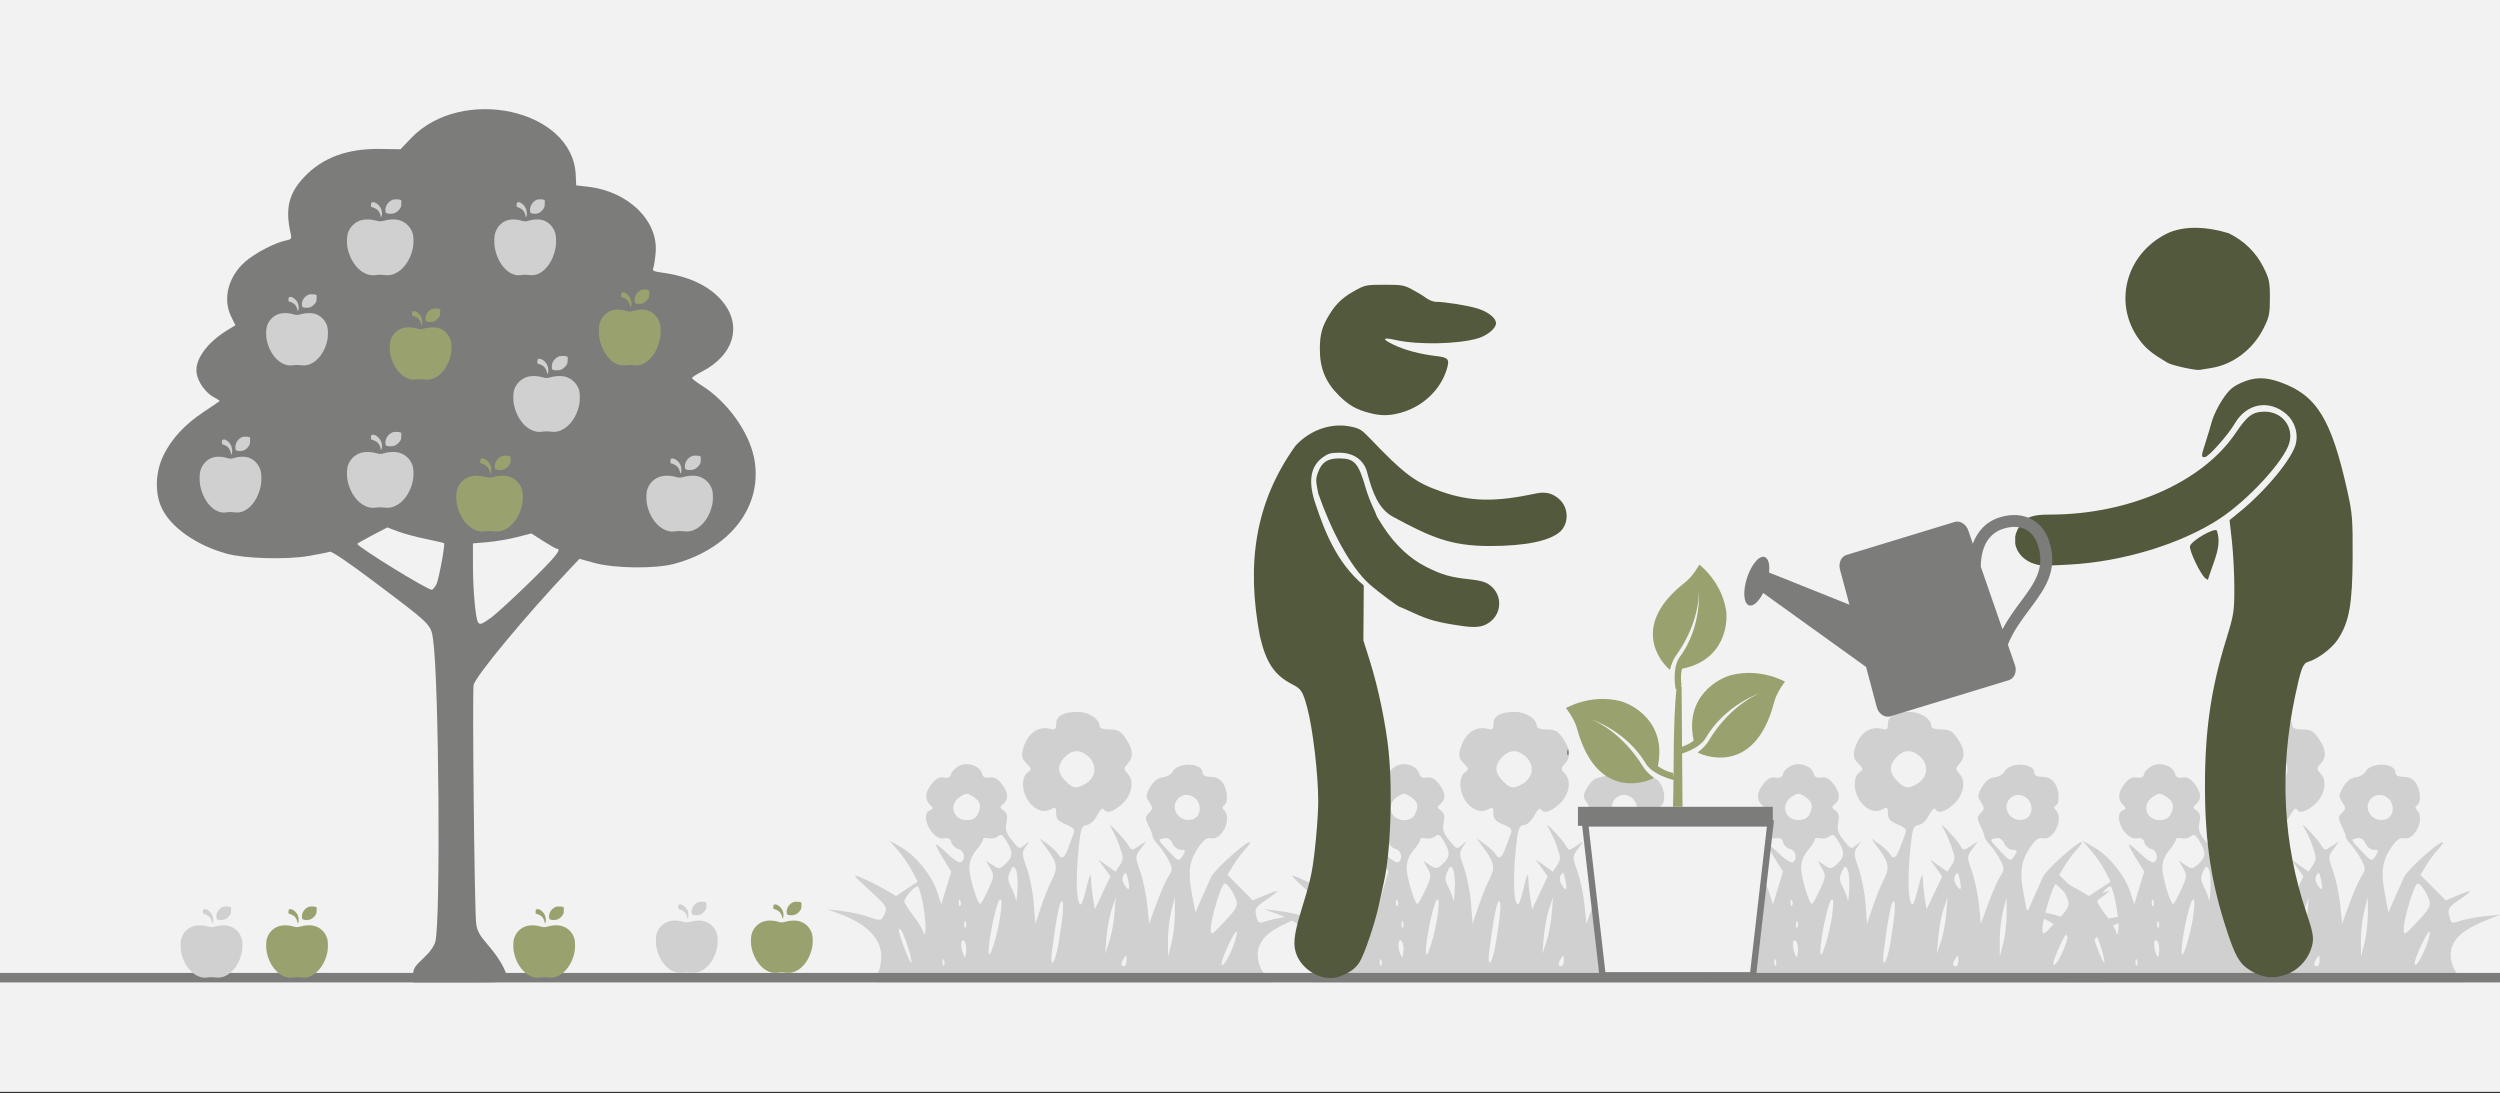<svg width="526" height="230" xmlns="http://www.w3.org/2000/svg" xmlns:xlink="http://www.w3.org/1999/xlink" overflow="hidden"><rect width="100%" height="100%" fill="#333333" stroke="none"/><defs><clipPath id="clip0"><rect x="0" y="0" width="526" height="230"/></clipPath><clipPath id="clip1"><path d="M377.263 161.411 374.991 137.443 350.989 139.712 353.261 163.679Z" fill-rule="evenodd" clip-rule="evenodd"/></clipPath><clipPath id="clip2"><path d="M377.263 161.411 374.991 137.443 350.989 139.712 353.261 163.679Z" fill-rule="evenodd" clip-rule="evenodd"/></clipPath><clipPath id="clip3"><path d="M377.263 161.411 374.991 137.443 350.989 139.712 353.261 163.679Z" fill-rule="evenodd" clip-rule="evenodd"/></clipPath><clipPath id="clip4"><path d="M327.972 166.989 329.98 142.998 354.005 145.003 351.998 168.993Z" fill-rule="evenodd" clip-rule="evenodd"/></clipPath><clipPath id="clip5"><path d="M327.972 166.989 329.98 142.998 354.005 145.003 351.998 168.993Z" fill-rule="evenodd" clip-rule="evenodd"/></clipPath><clipPath id="clip6"><path d="M327.972 166.989 329.98 142.998 354.005 145.003 351.998 168.993Z" fill-rule="evenodd" clip-rule="evenodd"/></clipPath><clipPath id="clip7"><path d="M340.808 124.248 363.102 116.976 370.384 139.238 348.09 146.51Z" fill-rule="evenodd" clip-rule="evenodd"/></clipPath><clipPath id="clip8"><path d="M340.808 124.248 363.102 116.976 370.384 139.238 348.09 146.51Z" fill-rule="evenodd" clip-rule="evenodd"/></clipPath><clipPath id="clip9"><path d="M340.808 124.248 363.102 116.976 370.384 139.238 348.09 146.51Z" fill-rule="evenodd" clip-rule="evenodd"/></clipPath><clipPath id="clip10"><rect x="424" y="47" width="71" height="159"/></clipPath><clipPath id="clip11"><rect x="424" y="47" width="71" height="159"/></clipPath><clipPath id="clip12"><rect x="424" y="47" width="71" height="159"/></clipPath><clipPath id="clip13"><path d="M361.286 107.103 423.264 88.185 442.209 150.073 380.231 168.991Z" fill-rule="evenodd" clip-rule="evenodd"/></clipPath><clipPath id="clip14"><path d="M361.286 107.103 423.264 88.185 442.209 150.073 380.231 168.991Z" fill-rule="evenodd" clip-rule="evenodd"/></clipPath><clipPath id="clip15"><path d="M361.286 107.103 423.264 88.185 442.209 150.073 380.231 168.991Z" fill-rule="evenodd" clip-rule="evenodd"/></clipPath></defs><g clip-path="url(#clip0)"><rect x="0" y="0" width="526" height="229.667" fill="#FFFFFF"/><rect x="0" y="0" width="526" height="229.667" fill="#F2F2F2"/><path d="M184.885 204.301C186.742 199.051 183.871 194.906 176.523 192.23L174 191.311 177.127 191.678C178.847 191.88 181.254 192.397 182.477 192.827 185.379 193.848 185.408 193.844 186.152 192.214 186.743 190.92 186.511 190.564 182.962 187.314 179.223 183.888 179.187 183.83 181.418 184.755 182.673 185.275 184.786 186.335 186.113 187.11L188.525 188.52 190.8 187.018 193.075 185.516 191.951 183.318C191.332 182.109 189.993 180.16 188.975 178.987L187.124 176.854 189.692 178.33C192.779 180.105 196.12 184.281 197.231 187.753L198.042 190.288 199.091 186.832 200.141 183.375 198.364 180.524C197.386 178.956 196.758 177.673 196.967 177.673 197.176 177.673 198.298 178.598 199.46 179.73 200.622 180.862 201.852 181.615 202.194 181.404 203.247 180.755 202.884 178.961 201.633 178.635 200.982 178.465 200.32 177.834 200.163 177.233 199.958 176.451 199.505 176.21 198.575 176.388 196.099 176.86 193.391 171.357 195.669 170.485 196.41 170.201 196.41 170.063 195.669 169.324 194.495 168.153 194.62 166.707 196.051 164.892 196.915 163.795 197.654 163.414 198.575 163.59 199.486 163.763 199.957 163.527 200.148 162.8 200.298 162.23 201.087 161.46 201.903 161.089 203.701 160.272 206.201 161.178 206.626 162.8 206.817 163.527 207.288 163.763 208.199 163.59 209.12 163.414 209.859 163.795 210.724 164.892 212.161 166.714 212.282 168.148 211.084 169.14 210.319 169.774 210.329 169.932 211.173 170.547 211.877 171.061 212.028 171.715 211.756 173.072 211.461 174.542 211.694 175.285 212.933 176.834 214.412 178.683 214.524 178.723 215.597 177.791 216.691 176.842 216.696 176.85 215.817 178.143 214.988 179.362 215.007 179.723 216.054 182.695 216.68 184.47 217.335 187.82 217.511 190.139L217.831 194.355 219.07 190.709C219.752 188.704 220.739 186.244 221.264 185.242 222.606 182.68 222.468 181.603 220.44 178.811L218.663 176.364 220.429 177.618C221.401 178.308 222.441 179.307 222.742 179.838 223.396 180.995 224.09 180.4 224.934 177.957 225.259 177.018 225.702 175.814 225.918 175.282 226.219 174.543 225.828 174.113 224.265 173.461 222.664 172.794 222.218 172.287 222.218 171.136 222.218 169.811 222.096 169.729 221.004 170.312 218.562 171.616 215.347 168.712 215.244 165.109 215.212 163.976 215.571 162.997 216.183 162.55 217.114 161.871 217.102 161.755 215.978 160.635 215.081 159.74 214.878 159.052 215.166 157.885 216.028 154.396 218.321 152.644 221.085 153.365 221.979 153.598 222.218 153.377 222.218 152.311 222.218 150.628 223.73 149.783 226.745 149.783 229.09 149.783 231.348 151.249 231.347 152.771 231.347 153.212 232.149 153.483 233.457 153.483 235.218 153.483 235.784 153.802 236.881 155.417 238.435 157.704 238.545 159.269 237.251 160.695 236.371 161.665 236.375 161.812 237.318 162.851 238.765 164.445 238.074 167.518 235.849 169.385 233.999 170.938 232.79 171.22 232.182 170.239 231.973 169.901 231.392 170.466 230.865 171.519 230.308 172.631 229.413 173.476 228.683 173.58 227.583 173.736 227.393 174.245 226.984 178.133 226.391 183.767 226.411 188.469 227.033 189.91 227.427 190.821 227.723 190.253 228.516 187.064 229.328 183.803 229.521 183.441 229.578 185.072 229.617 186.168 229.807 188.02 230 189.189L230.352 191.313 231.992 187.855 233.632 184.396 232.355 182.607 231.078 180.818 232.898 182.111 234.719 183.404 235.607 182.051C236.411 180.828 236.411 180.458 235.612 178.199 235.126 176.824 234.334 175.055 233.853 174.267 233.234 173.255 233.551 173.431 234.931 174.868 236.005 175.987 237.152 177.379 237.479 177.962 238.05 178.98 238.133 178.982 239.613 178.015L241.152 177.009 239.981 178.621C238.816 180.226 238.815 180.25 239.899 183.364 240.499 185.086 241.167 188.26 241.386 190.417L241.782 194.34 243.338 190.084C244.193 187.743 245.329 185.165 245.861 184.355 246.768 182.973 246.769 182.764 245.869 180.989 245.341 179.947 244.361 178.499 243.692 177.769 243.022 177.039 242.504 176.271 242.54 176.062 242.576 175.852 242.205 174.843 241.716 173.819 240.904 172.123 240.908 171.877 241.752 171.034 242.589 170.199 242.594 169.981 241.805 168.779 241.008 167.566 241.026 167.285 242.016 165.588 242.743 164.342 243.61 163.668 244.643 163.548 245.49 163.449 246.434 162.902 246.739 162.332 247.843 160.276 253.031 160.476 253.031 162.575 253.031 163.156 253.586 163.443 254.711 163.443 255.799 163.443 256.703 163.888 257.278 164.708 258.302 166.166 258.456 168.889 257.546 169.45 257.1 169.726 257.1 170.006 257.546 170.451 259.32 172.22 257.052 176.972 254.725 176.364 253.984 176.171 253.239 176.71 252.221 178.176 250.229 181.043 249.886 183.359 250.766 188.009L251.517 191.981 252.844 188.953C253.573 187.288 254.465 185.285 254.825 184.503 255.475 183.09 261.52 177.587 262.878 177.171 263.268 177.051 262.908 177.692 262.077 178.594 261.246 179.496 260.047 181.099 259.414 182.156L258.262 184.078 260.925 186.76 263.588 189.442 266.094 188.381C267.472 187.797 268.669 187.39 268.755 187.477 268.84 187.563 267.787 188.396 266.413 189.329 264.289 190.773 263.968 191.239 264.261 192.46 264.724 194.394 264.682 194.374 266.831 193.688 267.871 193.355 270.135 192.936 271.862 192.755L275 192.427 272.398 193.491C268.34 195.151 266.394 196.468 265.321 198.28 264.134 200.285 264.486 203.032 266.212 205.22L267.38 206.701 225.708 206.701 184.037 206.701ZM198.641 202.04C198.459 201.586 198.324 201.721 198.297 202.384 198.272 202.984 198.407 203.32 198.596 203.131 198.786 202.942 198.806 202.451 198.641 202.04ZM237.045 202.005C237.038 200.969 236.93 200.888 236.483 201.578 235.768 202.681 235.768 203.285 236.483 203.285 236.797 203.285 237.05 202.709 237.045 202.005ZM259.617 198.663C260.082 197.351 260.336 196.152 260.182 195.999 259.828 195.646 257.039 201.578 257.031 202.701 257.023 203.97 258.626 201.467 259.617 198.663ZM191.119 199.54C190.219 196.583 189.145 194.521 189.13 195.723 189.118 196.692 191.466 202.844 191.743 202.568 191.868 202.443 191.587 201.081 191.119 199.54ZM222.692 198.597C223.694 192.708 223.937 189.625 223.399 189.625 222.932 189.625 222.258 193.056 221.347 200.073 220.819 204.141 221.962 202.885 222.692 198.597ZM202.861 197.98C202.127 197.247 202 199.178 202.674 200.82 203.025 201.676 203.135 201.57 203.289 200.228 203.392 199.329 203.199 198.317 202.861 197.98ZM210.531 192.144C210.83 189.653 210.767 188.929 210.293 189.376 209.574 190.052 207.921 197.997 208.009 200.347 208.094 202.611 210.033 196.305 210.531 192.144ZM247.202 192.186 247.189 188.771 246.456 191.617C246.053 193.183 245.728 196 245.736 197.878L245.749 201.293 246.482 198.448C246.885 196.882 247.21 194.065 247.202 192.186ZM234.494 192.186 234.757 188.771 233.932 191.235C233.477 192.59 232.972 195.279 232.808 197.211L232.509 200.724 233.37 198.163C233.843 196.754 234.349 194.065 234.494 192.186ZM194.268 190.623C193.891 188.511 193.37 186.652 193.11 186.491 192.618 186.188 190.263 188.84 190.263 189.697 190.263 189.965 191.161 191.359 192.26 192.794 193.358 194.23 194.292 195.833 194.335 196.357 194.377 196.88 194.534 196.669 194.682 195.886 194.831 195.104 194.644 192.735 194.268 190.623ZM260.131 189.518C259.504 187.54 258.106 185.611 257.549 185.955 256.846 186.388 254.743 193.423 254.743 195.343 254.743 196.925 254.799 196.897 257.646 193.895 260.03 191.38 260.474 190.599 260.131 189.518ZM203.206 194.072C203.024 193.618 202.889 193.753 202.861 194.416 202.837 195.016 202.972 195.352 203.161 195.163 203.351 194.974 203.371 194.483 203.206 194.072ZM202.065 189.519C201.883 189.064 201.748 189.199 201.72 189.862 201.695 190.462 201.83 190.799 202.02 190.609 202.21 190.42 202.23 189.929 202.065 189.519ZM207.896 187.228C209.181 184.436 209.207 184.169 208.351 182.681L207.442 181.101 208.86 182.027C210.204 182.906 210.349 182.886 211.688 181.632 213.182 180.232 213.155 179.153 211.564 176.638 210.895 175.582 210.567 175.454 209.914 175.994 209.466 176.365 208.584 176.534 207.955 176.37 207.326 176.206 206.811 176.331 206.811 176.648 206.811 176.964 206.169 177.985 205.384 178.915 204.451 180.021 203.958 181.302 203.958 182.62 203.958 184.587 205.644 190.194 206.235 190.194 206.398 190.194 207.146 188.86 207.896 187.228ZM213.734 182.95C213.241 182.072 213.109 182.125 212.509 183.44 211.962 184.636 212.008 185.246 212.747 186.672 213.248 187.639 213.707 188.891 213.766 189.455 213.825 190.018 213.967 189.006 214.08 187.206 214.193 185.407 214.037 183.491 213.734 182.95ZM237.327 185.017C236.998 183.522 236.822 183.349 236.399 184.103 236.061 184.706 236.127 185.43 236.587 186.165 237.54 187.687 237.819 187.253 237.327 185.017ZM248.904 179.949C249.529 178.951 249.474 178.811 248.459 178.811 247.798 178.811 247.039 178.238 246.691 177.477 246.252 176.515 245.727 176.21 244.812 176.384 243.591 176.617 243.621 176.71 245.576 178.781 248.029 181.38 248.012 181.374 248.904 179.949ZM205.649 171.449C206.582 169.711 206.351 168.664 204.814 167.66 203.492 166.796 203.282 166.796 201.96 167.66 199.534 169.246 200.498 172.55 203.387 172.55 204.456 172.55 205.272 172.153 205.649 171.449ZM251.776 171.867C252.847 170.798 252.581 168.714 251.253 167.787 248.786 166.063 245.958 168.885 247.685 171.346 248.615 172.67 250.704 172.936 251.776 171.867ZM228.104 165.065C230.737 163.683 231.017 160.747 228.69 158.921 226.968 157.57 225.334 157.786 223.787 159.571 222.409 161.161 222.537 162.675 224.189 164.323 225.765 165.895 226.323 166.001 228.104 165.065Z" fill="#D0D0D0" fill-rule="evenodd"/><path d="M276.885 204.301C278.742 199.051 275.871 194.906 268.523 192.23L266 191.311 269.127 191.678C270.847 191.88 273.254 192.397 274.477 192.827 277.379 193.848 277.408 193.844 278.152 192.214 278.743 190.92 278.511 190.564 274.962 187.314 271.223 183.888 271.187 183.83 273.418 184.755 274.673 185.275 276.786 186.335 278.113 187.11L280.525 188.52 282.8 187.018 285.075 185.516 283.951 183.318C283.332 182.109 281.993 180.16 280.975 178.987L279.124 176.854 281.692 178.33C284.779 180.105 288.12 184.281 289.231 187.753L290.042 190.288 291.091 186.832 292.141 183.375 290.364 180.524C289.386 178.956 288.758 177.673 288.967 177.673 289.176 177.673 290.298 178.598 291.46 179.73 292.622 180.862 293.852 181.615 294.194 181.404 295.247 180.755 294.884 178.961 293.633 178.635 292.982 178.465 292.32 177.834 292.163 177.233 291.958 176.451 291.505 176.21 290.575 176.388 288.099 176.86 285.391 171.357 287.669 170.485 288.41 170.201 288.41 170.063 287.669 169.324 286.495 168.153 286.62 166.707 288.051 164.892 288.915 163.795 289.654 163.414 290.575 163.59 291.486 163.763 291.957 163.527 292.148 162.8 292.298 162.23 293.087 161.46 293.903 161.089 295.701 160.272 298.201 161.178 298.626 162.8 298.817 163.527 299.288 163.763 300.199 163.59 301.12 163.414 301.859 163.795 302.724 164.892 304.161 166.714 304.282 168.148 303.084 169.14 302.319 169.774 302.329 169.932 303.173 170.547 303.877 171.061 304.028 171.715 303.756 173.072 303.461 174.542 303.694 175.285 304.933 176.834 306.412 178.683 306.524 178.723 307.597 177.791 308.691 176.842 308.696 176.85 307.817 178.143 306.988 179.362 307.007 179.723 308.054 182.695 308.68 184.47 309.335 187.82 309.511 190.139L309.831 194.355 311.07 190.709C311.752 188.704 312.739 186.244 313.264 185.242 314.606 182.68 314.468 181.603 312.44 178.811L310.663 176.364 312.429 177.618C313.401 178.308 314.441 179.307 314.742 179.838 315.396 180.995 316.09 180.4 316.934 177.957 317.259 177.018 317.702 175.814 317.918 175.282 318.219 174.543 317.828 174.113 316.265 173.461 314.664 172.794 314.218 172.287 314.218 171.136 314.218 169.811 314.096 169.729 313.004 170.312 310.562 171.616 307.347 168.712 307.244 165.109 307.212 163.976 307.571 162.997 308.183 162.55 309.114 161.871 309.102 161.755 307.978 160.635 307.081 159.74 306.878 159.052 307.166 157.885 308.028 154.396 310.321 152.644 313.085 153.365 313.979 153.598 314.218 153.377 314.218 152.311 314.218 150.628 315.73 149.783 318.745 149.783 321.09 149.783 323.348 151.249 323.347 152.771 323.347 153.212 324.149 153.483 325.457 153.483 327.218 153.483 327.784 153.802 328.881 155.417 330.435 157.704 330.545 159.269 329.251 160.695 328.371 161.665 328.375 161.812 329.318 162.851 330.765 164.445 330.074 167.518 327.849 169.385 325.999 170.938 324.79 171.22 324.182 170.239 323.973 169.901 323.392 170.466 322.865 171.519 322.308 172.631 321.413 173.476 320.683 173.58 319.583 173.736 319.393 174.245 318.984 178.133 318.391 183.767 318.41 188.469 319.033 189.91 319.427 190.821 319.723 190.253 320.516 187.064 321.328 183.803 321.521 183.441 321.578 185.072 321.617 186.168 321.807 188.02 322 189.189L322.352 191.313 323.992 187.855 325.632 184.396 324.355 182.607 323.078 180.818 324.898 182.111 326.719 183.404 327.607 182.051C328.411 180.828 328.411 180.458 327.612 178.199 327.126 176.824 326.334 175.055 325.853 174.267 325.234 173.255 325.551 173.431 326.931 174.868 328.005 175.987 329.152 177.379 329.479 177.962 330.05 178.98 330.133 178.982 331.613 178.015L333.152 177.009 331.981 178.621C330.816 180.226 330.815 180.25 331.899 183.364 332.499 185.086 333.167 188.26 333.386 190.417L333.782 194.34 335.338 190.084C336.193 187.743 337.329 185.165 337.861 184.355 338.768 182.973 338.769 182.764 337.869 180.989 337.341 179.947 336.361 178.499 335.692 177.769 335.022 177.039 334.504 176.271 334.54 176.062 334.576 175.852 334.205 174.843 333.716 173.819 332.904 172.123 332.908 171.877 333.752 171.034 334.589 170.199 334.594 169.981 333.805 168.779 333.008 167.566 333.026 167.285 334.016 165.588 334.743 164.342 335.61 163.668 336.643 163.548 337.49 163.449 338.434 162.902 338.739 162.332 339.843 160.276 345.031 160.476 345.031 162.575 345.031 163.156 345.586 163.443 346.711 163.443 347.799 163.443 348.703 163.888 349.278 164.708 350.302 166.166 350.456 168.889 349.546 169.45 349.1 169.726 349.1 170.006 349.546 170.451 351.32 172.22 349.052 176.972 346.725 176.364 345.984 176.171 345.239 176.71 344.221 178.176 342.229 181.043 341.886 183.359 342.766 188.009L343.517 191.981 344.844 188.953C345.573 187.288 346.465 185.285 346.825 184.503 347.475 183.09 353.52 177.587 354.878 177.171 355.268 177.051 354.908 177.692 354.077 178.594 353.246 179.496 352.047 181.099 351.414 182.156L350.262 184.078 352.925 186.76 355.588 189.442 358.094 188.381C359.472 187.797 360.669 187.39 360.755 187.477 360.84 187.563 359.787 188.396 358.413 189.329 356.289 190.773 355.968 191.239 356.261 192.46 356.724 194.394 356.682 194.374 358.831 193.688 359.871 193.355 362.135 192.936 363.862 192.755L367 192.427 364.398 193.491C360.34 195.151 358.394 196.468 357.321 198.28 356.134 200.285 356.486 203.032 358.212 205.22L359.38 206.701 317.708 206.701 276.036 206.701ZM290.641 202.04C290.459 201.586 290.324 201.721 290.297 202.384 290.272 202.984 290.407 203.32 290.596 203.131 290.786 202.942 290.806 202.451 290.641 202.04ZM329.045 202.005C329.038 200.969 328.93 200.888 328.483 201.578 327.768 202.681 327.768 203.285 328.483 203.285 328.797 203.285 329.05 202.709 329.045 202.005ZM351.617 198.663C352.082 197.351 352.336 196.152 352.182 195.999 351.828 195.646 349.039 201.578 349.031 202.701 349.023 203.97 350.626 201.467 351.617 198.663ZM283.119 199.54C282.219 196.583 281.145 194.521 281.13 195.723 281.118 196.692 283.466 202.844 283.743 202.568 283.868 202.443 283.587 201.081 283.119 199.54ZM314.692 198.597C315.694 192.708 315.937 189.625 315.399 189.625 314.932 189.625 314.258 193.056 313.347 200.073 312.819 204.141 313.962 202.885 314.692 198.597ZM294.861 197.98C294.127 197.247 294 199.178 294.674 200.82 295.025 201.676 295.135 201.57 295.289 200.228 295.392 199.329 295.199 198.317 294.861 197.98ZM302.531 192.144C302.83 189.653 302.767 188.929 302.293 189.376 301.574 190.052 299.921 197.997 300.009 200.347 300.094 202.611 302.033 196.305 302.531 192.144ZM339.202 192.186 339.189 188.771 338.456 191.617C338.053 193.183 337.728 196 337.736 197.878L337.749 201.293 338.482 198.448C338.885 196.882 339.21 194.065 339.202 192.186ZM326.494 192.186 326.757 188.771 325.932 191.235C325.477 192.59 324.972 195.279 324.808 197.211L324.509 200.724 325.37 198.163C325.843 196.754 326.349 194.065 326.494 192.186ZM286.268 190.623C285.891 188.511 285.37 186.652 285.11 186.491 284.618 186.188 282.263 188.84 282.263 189.697 282.263 189.965 283.161 191.359 284.26 192.794 285.358 194.23 286.292 195.833 286.335 196.357 286.377 196.88 286.534 196.669 286.682 195.886 286.831 195.104 286.644 192.735 286.268 190.623ZM352.131 189.518C351.504 187.54 350.106 185.611 349.549 185.955 348.846 186.388 346.743 193.423 346.743 195.343 346.743 196.925 346.799 196.897 349.646 193.895 352.03 191.38 352.474 190.599 352.131 189.518ZM295.206 194.072C295.024 193.618 294.889 193.753 294.861 194.416 294.837 195.016 294.972 195.352 295.161 195.163 295.351 194.974 295.371 194.483 295.206 194.072ZM294.065 189.519C293.883 189.064 293.748 189.199 293.72 189.862 293.695 190.462 293.83 190.799 294.02 190.609 294.21 190.42 294.23 189.929 294.065 189.519ZM299.896 187.228C301.181 184.436 301.207 184.169 300.352 182.681L299.442 181.101 300.86 182.027C302.204 182.906 302.349 182.886 303.688 181.632 305.182 180.232 305.155 179.153 303.564 176.638 302.895 175.582 302.567 175.454 301.914 175.994 301.466 176.365 300.584 176.534 299.955 176.37 299.326 176.206 298.811 176.331 298.811 176.648 298.811 176.964 298.169 177.985 297.384 178.915 296.451 180.021 295.958 181.302 295.958 182.62 295.958 184.587 297.644 190.194 298.235 190.194 298.398 190.194 299.146 188.86 299.896 187.228ZM305.734 182.95C305.241 182.072 305.109 182.125 304.509 183.44 303.962 184.636 304.008 185.246 304.747 186.672 305.248 187.639 305.707 188.891 305.766 189.455 305.825 190.018 305.967 189.006 306.08 187.206 306.193 185.407 306.037 183.491 305.734 182.95ZM329.327 185.017C328.998 183.522 328.822 183.349 328.399 184.103 328.061 184.706 328.127 185.43 328.587 186.165 329.54 187.687 329.819 187.253 329.327 185.017ZM340.904 179.949C341.529 178.951 341.474 178.811 340.459 178.811 339.797 178.811 339.039 178.238 338.691 177.477 338.252 176.515 337.727 176.21 336.812 176.384 335.591 176.617 335.621 176.71 337.576 178.781 340.029 181.38 340.012 181.374 340.904 179.949ZM297.649 171.449C298.582 169.711 298.351 168.664 296.814 167.66 295.492 166.796 295.282 166.796 293.96 167.66 291.534 169.246 292.498 172.55 295.387 172.55 296.456 172.55 297.272 172.153 297.649 171.449ZM343.776 171.867C344.847 170.798 344.581 168.714 343.253 167.787 340.786 166.063 337.958 168.885 339.685 171.346 340.615 172.67 342.704 172.936 343.776 171.867ZM320.104 165.065C322.737 163.683 323.017 160.747 320.69 158.921 318.968 157.57 317.334 157.786 315.787 159.571 314.409 161.161 314.537 162.675 316.189 164.323 317.765 165.895 318.323 166.001 320.104 165.065Z" fill="#D0D0D0" fill-rule="evenodd"/><path d="M359.885 204.301C361.742 199.051 358.871 194.906 351.523 192.23L349 191.311 352.127 191.678C353.847 191.88 356.254 192.397 357.477 192.827 360.379 193.848 360.408 193.844 361.152 192.214 361.743 190.92 361.511 190.564 357.962 187.314 354.223 183.888 354.187 183.83 356.418 184.755 357.673 185.275 359.786 186.335 361.113 187.11L363.525 188.52 365.8 187.018 368.075 185.516 366.951 183.318C366.332 182.109 364.993 180.16 363.975 178.987L362.124 176.854 364.692 178.33C367.779 180.105 371.12 184.281 372.231 187.753L373.042 190.288 374.091 186.832 375.141 183.375 373.364 180.524C372.386 178.956 371.758 177.673 371.967 177.673 372.176 177.673 373.298 178.598 374.46 179.73 375.622 180.862 376.852 181.615 377.194 181.404 378.247 180.755 377.884 178.961 376.633 178.635 375.982 178.465 375.32 177.834 375.163 177.233 374.958 176.451 374.505 176.21 373.575 176.388 371.099 176.86 368.391 171.357 370.669 170.485 371.41 170.201 371.41 170.063 370.669 169.324 369.495 168.153 369.62 166.707 371.051 164.892 371.915 163.795 372.654 163.414 373.575 163.59 374.486 163.763 374.957 163.527 375.148 162.8 375.298 162.23 376.087 161.46 376.903 161.089 378.701 160.272 381.201 161.178 381.626 162.8 381.817 163.527 382.288 163.763 383.199 163.59 384.12 163.414 384.859 163.795 385.724 164.892 387.161 166.714 387.282 168.148 386.084 169.14 385.319 169.774 385.329 169.932 386.173 170.547 386.877 171.061 387.028 171.715 386.756 173.072 386.461 174.542 386.694 175.285 387.933 176.834 389.412 178.683 389.524 178.723 390.597 177.791 391.691 176.842 391.696 176.85 390.817 178.143 389.988 179.362 390.007 179.723 391.054 182.695 391.68 184.47 392.335 187.82 392.511 190.139L392.831 194.355 394.07 190.709C394.752 188.704 395.739 186.244 396.264 185.242 397.606 182.68 397.468 181.603 395.44 178.811L393.663 176.364 395.429 177.618C396.401 178.308 397.441 179.307 397.742 179.838 398.396 180.995 399.09 180.4 399.934 177.957 400.259 177.018 400.702 175.814 400.918 175.282 401.219 174.543 400.828 174.113 399.265 173.461 397.664 172.794 397.218 172.287 397.218 171.136 397.218 169.811 397.096 169.729 396.004 170.312 393.562 171.616 390.347 168.712 390.244 165.109 390.212 163.976 390.571 162.997 391.183 162.55 392.114 161.871 392.102 161.755 390.978 160.635 390.081 159.74 389.878 159.052 390.166 157.885 391.028 154.396 393.321 152.644 396.085 153.365 396.979 153.598 397.218 153.377 397.218 152.311 397.218 150.628 398.73 149.783 401.745 149.783 404.09 149.783 406.348 151.249 406.347 152.771 406.347 153.212 407.149 153.483 408.457 153.483 410.218 153.483 410.784 153.802 411.881 155.417 413.435 157.704 413.545 159.269 412.251 160.695 411.371 161.665 411.375 161.812 412.318 162.851 413.765 164.445 413.074 167.518 410.849 169.385 408.999 170.938 407.79 171.22 407.182 170.239 406.973 169.901 406.392 170.466 405.865 171.519 405.308 172.631 404.413 173.476 403.683 173.58 402.583 173.736 402.393 174.245 401.984 178.133 401.391 183.767 401.41 188.469 402.033 189.91 402.427 190.821 402.723 190.253 403.516 187.064 404.328 183.803 404.521 183.441 404.578 185.072 404.617 186.168 404.807 188.02 405 189.189L405.352 191.313 406.992 187.855 408.632 184.396 407.355 182.607 406.078 180.818 407.898 182.111 409.719 183.404 410.607 182.051C411.411 180.828 411.411 180.458 410.612 178.199 410.126 176.824 409.334 175.055 408.853 174.267 408.234 173.255 408.551 173.431 409.931 174.868 411.005 175.987 412.152 177.379 412.479 177.962 413.05 178.98 413.133 178.982 414.613 178.015L416.152 177.009 414.981 178.621C413.816 180.226 413.815 180.25 414.899 183.364 415.499 185.086 416.167 188.26 416.386 190.417L416.782 194.34 418.338 190.084C419.193 187.743 420.329 185.165 420.861 184.355 421.768 182.973 421.769 182.764 420.869 180.989 420.341 179.947 419.361 178.499 418.692 177.769 418.022 177.039 417.504 176.271 417.54 176.062 417.576 175.852 417.205 174.843 416.716 173.819 415.904 172.123 415.908 171.877 416.752 171.034 417.589 170.199 417.594 169.981 416.805 168.779 416.008 167.566 416.026 167.285 417.016 165.588 417.743 164.342 418.61 163.668 419.643 163.548 420.49 163.449 421.434 162.902 421.739 162.332 422.843 160.276 428.031 160.476 428.031 162.575 428.031 163.156 428.586 163.443 429.711 163.443 430.799 163.443 431.703 163.888 432.278 164.708 433.302 166.166 433.456 168.889 432.546 169.45 432.1 169.726 432.1 170.006 432.546 170.451 434.32 172.22 432.052 176.972 429.725 176.364 428.984 176.171 428.239 176.71 427.221 178.176 425.229 181.043 424.886 183.359 425.766 188.009L426.517 191.981 427.844 188.953C428.573 187.288 429.465 185.285 429.825 184.503 430.475 183.09 436.52 177.587 437.878 177.171 438.268 177.051 437.908 177.692 437.077 178.594 436.246 179.496 435.047 181.099 434.414 182.156L433.262 184.078 435.925 186.76 438.588 189.442 441.094 188.381C442.472 187.797 443.669 187.39 443.755 187.477 443.84 187.563 442.787 188.396 441.413 189.329 439.289 190.773 438.968 191.239 439.261 192.46 439.724 194.394 439.682 194.374 441.831 193.688 442.871 193.355 445.135 192.936 446.862 192.755L450 192.427 447.398 193.491C443.34 195.151 441.394 196.468 440.321 198.28 439.134 200.285 439.486 203.032 441.212 205.22L442.38 206.701 400.708 206.701 359.036 206.701ZM373.641 202.04C373.459 201.586 373.324 201.721 373.297 202.384 373.272 202.984 373.407 203.32 373.596 203.131 373.786 202.942 373.806 202.451 373.641 202.04ZM412.045 202.005C412.038 200.969 411.93 200.888 411.483 201.578 410.768 202.681 410.768 203.285 411.483 203.285 411.797 203.285 412.05 202.709 412.045 202.005ZM434.617 198.663C435.082 197.351 435.336 196.152 435.182 195.999 434.828 195.646 432.039 201.578 432.031 202.701 432.023 203.97 433.626 201.467 434.617 198.663ZM366.119 199.54C365.219 196.583 364.145 194.521 364.13 195.723 364.118 196.692 366.466 202.844 366.743 202.568 366.868 202.443 366.587 201.081 366.119 199.54ZM397.692 198.597C398.694 192.708 398.937 189.625 398.399 189.625 397.932 189.625 397.258 193.056 396.347 200.073 395.819 204.141 396.962 202.885 397.692 198.597ZM377.861 197.98C377.127 197.247 377 199.178 377.674 200.82 378.025 201.676 378.135 201.57 378.289 200.228 378.392 199.329 378.199 198.317 377.861 197.98ZM385.531 192.144C385.83 189.653 385.767 188.929 385.293 189.376 384.574 190.052 382.921 197.997 383.009 200.347 383.094 202.611 385.033 196.305 385.531 192.144ZM422.202 192.186 422.189 188.771 421.456 191.617C421.053 193.183 420.728 196 420.736 197.878L420.749 201.293 421.482 198.448C421.885 196.882 422.21 194.065 422.202 192.186ZM409.494 192.186 409.757 188.771 408.932 191.235C408.477 192.59 407.972 195.279 407.808 197.211L407.509 200.724 408.37 198.163C408.843 196.754 409.349 194.065 409.494 192.186ZM369.268 190.623C368.891 188.511 368.37 186.652 368.11 186.491 367.618 186.188 365.263 188.84 365.263 189.697 365.263 189.965 366.161 191.359 367.26 192.794 368.358 194.23 369.292 195.833 369.335 196.357 369.377 196.88 369.534 196.669 369.682 195.886 369.831 195.104 369.644 192.735 369.268 190.623ZM435.131 189.518C434.504 187.54 433.106 185.611 432.549 185.955 431.846 186.388 429.743 193.423 429.743 195.343 429.743 196.925 429.799 196.897 432.646 193.895 435.03 191.38 435.474 190.599 435.131 189.518ZM378.206 194.072C378.024 193.618 377.889 193.753 377.861 194.416 377.837 195.016 377.972 195.352 378.161 195.163 378.351 194.974 378.371 194.483 378.206 194.072ZM377.065 189.519C376.883 189.064 376.748 189.199 376.72 189.862 376.695 190.462 376.83 190.799 377.02 190.609 377.21 190.42 377.23 189.929 377.065 189.519ZM382.896 187.228C384.181 184.436 384.207 184.169 383.352 182.681L382.442 181.101 383.86 182.027C385.204 182.906 385.349 182.886 386.688 181.632 388.182 180.232 388.155 179.153 386.564 176.638 385.895 175.582 385.567 175.454 384.914 175.994 384.466 176.365 383.584 176.534 382.955 176.37 382.326 176.206 381.811 176.331 381.811 176.648 381.811 176.964 381.169 177.985 380.384 178.915 379.451 180.021 378.958 181.302 378.958 182.62 378.958 184.587 380.644 190.194 381.235 190.194 381.398 190.194 382.146 188.86 382.896 187.228ZM388.734 182.95C388.241 182.072 388.109 182.125 387.509 183.44 386.962 184.636 387.008 185.246 387.747 186.672 388.248 187.639 388.707 188.891 388.766 189.455 388.825 190.018 388.967 189.006 389.08 187.206 389.193 185.407 389.037 183.491 388.734 182.95ZM412.327 185.017C411.998 183.522 411.822 183.349 411.399 184.103 411.061 184.706 411.127 185.43 411.587 186.165 412.54 187.687 412.819 187.253 412.327 185.017ZM423.904 179.949C424.529 178.951 424.474 178.811 423.459 178.811 422.797 178.811 422.039 178.238 421.691 177.477 421.252 176.515 420.727 176.21 419.812 176.384 418.591 176.617 418.621 176.71 420.576 178.781 423.029 181.38 423.012 181.374 423.904 179.949ZM380.649 171.449C381.582 169.711 381.351 168.664 379.814 167.66 378.492 166.796 378.282 166.796 376.96 167.66 374.534 169.246 375.498 172.55 378.387 172.55 379.456 172.55 380.272 172.153 380.649 171.449ZM426.776 171.867C427.847 170.798 427.581 168.714 426.253 167.787 423.786 166.063 420.958 168.885 422.685 171.346 423.615 172.67 425.704 172.936 426.776 171.867ZM403.104 165.065C405.737 163.683 406.017 160.747 403.69 158.921 401.968 157.57 400.334 157.786 398.787 159.571 397.409 161.161 397.537 162.675 399.189 164.323 400.765 165.895 401.323 166.001 403.104 165.065Z" fill="#D0D0D0" fill-rule="evenodd"/><path d="M435.885 204.301C437.742 199.051 434.871 194.906 427.523 192.23L425 191.311 428.127 191.678C429.847 191.88 432.254 192.397 433.477 192.827 436.379 193.848 436.408 193.844 437.152 192.214 437.743 190.92 437.511 190.564 433.962 187.314 430.223 183.888 430.187 183.83 432.418 184.755 433.673 185.275 435.786 186.335 437.113 187.11L439.525 188.52 441.8 187.018 444.075 185.516 442.951 183.318C442.332 182.109 440.993 180.16 439.975 178.987L438.124 176.854 440.692 178.33C443.779 180.105 447.12 184.281 448.231 187.753L449.042 190.288 450.091 186.832 451.141 183.375 449.364 180.524C448.386 178.956 447.758 177.673 447.967 177.673 448.176 177.673 449.298 178.598 450.46 179.73 451.622 180.862 452.852 181.615 453.194 181.404 454.247 180.755 453.884 178.961 452.633 178.635 451.982 178.465 451.32 177.834 451.163 177.233 450.958 176.451 450.505 176.21 449.575 176.388 447.099 176.86 444.391 171.357 446.669 170.485 447.41 170.201 447.41 170.063 446.669 169.324 445.495 168.153 445.62 166.707 447.051 164.892 447.915 163.795 448.654 163.414 449.575 163.59 450.486 163.763 450.957 163.527 451.148 162.8 451.298 162.23 452.087 161.46 452.903 161.089 454.701 160.272 457.201 161.178 457.626 162.8 457.817 163.527 458.288 163.763 459.199 163.59 460.12 163.414 460.859 163.795 461.724 164.892 463.161 166.714 463.282 168.148 462.084 169.14 461.319 169.774 461.329 169.932 462.173 170.547 462.877 171.061 463.028 171.715 462.756 173.072 462.461 174.542 462.694 175.285 463.933 176.834 465.412 178.683 465.524 178.723 466.597 177.791 467.691 176.842 467.696 176.85 466.817 178.143 465.988 179.362 466.007 179.723 467.054 182.695 467.68 184.47 468.335 187.82 468.511 190.139L468.831 194.355 470.07 190.709C470.752 188.704 471.739 186.244 472.264 185.242 473.606 182.68 473.468 181.603 471.44 178.811L469.663 176.364 471.429 177.618C472.401 178.308 473.441 179.307 473.742 179.838 474.396 180.995 475.09 180.4 475.934 177.957 476.259 177.018 476.702 175.814 476.918 175.282 477.219 174.543 476.828 174.113 475.265 173.461 473.664 172.794 473.218 172.287 473.218 171.136 473.218 169.811 473.096 169.729 472.004 170.312 469.562 171.616 466.347 168.712 466.244 165.109 466.212 163.976 466.571 162.997 467.183 162.55 468.114 161.871 468.102 161.755 466.978 160.635 466.081 159.74 465.878 159.052 466.166 157.885 467.028 154.396 469.321 152.644 472.085 153.365 472.979 153.598 473.218 153.377 473.218 152.311 473.218 150.628 474.73 149.783 477.745 149.783 480.09 149.783 482.348 151.249 482.347 152.771 482.347 153.212 483.149 153.483 484.457 153.483 486.218 153.483 486.784 153.802 487.881 155.417 489.435 157.704 489.545 159.269 488.251 160.695 487.371 161.665 487.375 161.812 488.318 162.851 489.765 164.445 489.074 167.518 486.849 169.385 484.999 170.938 483.79 171.22 483.182 170.239 482.973 169.901 482.392 170.466 481.865 171.519 481.308 172.631 480.413 173.476 479.683 173.58 478.583 173.736 478.393 174.245 477.984 178.133 477.391 183.767 477.41 188.469 478.033 189.91 478.427 190.821 478.723 190.253 479.516 187.064 480.328 183.803 480.521 183.441 480.578 185.072 480.617 186.168 480.807 188.02 481 189.189L481.352 191.313 482.992 187.855 484.632 184.396 483.355 182.607 482.078 180.818 483.898 182.111 485.719 183.404 486.607 182.051C487.411 180.828 487.411 180.458 486.612 178.199 486.126 176.824 485.334 175.055 484.853 174.267 484.234 173.255 484.551 173.431 485.931 174.868 487.005 175.987 488.152 177.379 488.479 177.962 489.05 178.98 489.133 178.982 490.613 178.015L492.152 177.009 490.981 178.621C489.816 180.226 489.815 180.25 490.899 183.364 491.499 185.086 492.167 188.26 492.386 190.417L492.782 194.34 494.338 190.084C495.193 187.743 496.329 185.165 496.861 184.355 497.768 182.973 497.769 182.764 496.869 180.989 496.341 179.947 495.361 178.499 494.692 177.769 494.022 177.039 493.504 176.271 493.54 176.062 493.576 175.852 493.205 174.843 492.716 173.819 491.904 172.123 491.908 171.877 492.752 171.034 493.589 170.199 493.594 169.981 492.805 168.779 492.008 167.566 492.026 167.285 493.016 165.588 493.743 164.342 494.61 163.668 495.643 163.548 496.49 163.449 497.434 162.902 497.739 162.332 498.843 160.276 504.031 160.476 504.031 162.575 504.031 163.156 504.586 163.443 505.711 163.443 506.799 163.443 507.703 163.888 508.278 164.708 509.302 166.166 509.456 168.889 508.546 169.45 508.1 169.726 508.1 170.006 508.546 170.451 510.32 172.22 508.052 176.972 505.725 176.364 504.984 176.171 504.239 176.71 503.221 178.176 501.229 181.043 500.886 183.359 501.766 188.009L502.517 191.981 503.844 188.953C504.573 187.288 505.465 185.285 505.825 184.503 506.475 183.09 512.52 177.587 513.878 177.171 514.268 177.051 513.908 177.692 513.077 178.594 512.245 179.496 511.047 181.099 510.414 182.156L509.262 184.078 511.925 186.76 514.588 189.442 517.094 188.381C518.472 187.797 519.669 187.39 519.755 187.477 519.84 187.563 518.787 188.396 517.413 189.329 515.289 190.773 514.968 191.239 515.261 192.46 515.724 194.394 515.682 194.374 517.831 193.688 518.871 193.355 521.135 192.936 522.862 192.755L526 192.427 523.398 193.491C519.341 195.151 517.394 196.468 516.321 198.28 515.134 200.285 515.486 203.032 517.212 205.22L518.38 206.701 476.708 206.701 435.036 206.701ZM449.641 202.04C449.459 201.586 449.324 201.721 449.297 202.384 449.272 202.984 449.407 203.32 449.596 203.131 449.786 202.942 449.806 202.451 449.641 202.04ZM488.045 202.005C488.038 200.969 487.93 200.888 487.483 201.578 486.768 202.681 486.768 203.285 487.483 203.285 487.797 203.285 488.05 202.709 488.045 202.005ZM510.617 198.663C511.082 197.351 511.336 196.152 511.182 195.999 510.828 195.646 508.039 201.578 508.031 202.701 508.023 203.97 509.626 201.467 510.617 198.663ZM442.119 199.54C441.219 196.583 440.145 194.521 440.13 195.723 440.118 196.692 442.466 202.844 442.743 202.568 442.868 202.443 442.587 201.081 442.119 199.54ZM473.692 198.597C474.694 192.708 474.937 189.625 474.399 189.625 473.932 189.625 473.258 193.056 472.347 200.073 471.819 204.141 472.962 202.885 473.692 198.597ZM453.861 197.98C453.127 197.247 453 199.178 453.674 200.82 454.025 201.676 454.135 201.57 454.289 200.228 454.392 199.329 454.199 198.317 453.861 197.98ZM461.531 192.144C461.83 189.653 461.767 188.929 461.293 189.376 460.574 190.052 458.921 197.997 459.009 200.347 459.094 202.611 461.033 196.305 461.531 192.144ZM498.202 192.186 498.189 188.771 497.456 191.617C497.053 193.183 496.728 196 496.736 197.878L496.749 201.293 497.482 198.448C497.885 196.882 498.21 194.065 498.202 192.186ZM485.494 192.186 485.757 188.771 484.932 191.235C484.477 192.59 483.972 195.279 483.808 197.211L483.509 200.724 484.37 198.163C484.843 196.754 485.349 194.065 485.494 192.186ZM445.268 190.623C444.891 188.511 444.37 186.652 444.11 186.491 443.618 186.188 441.263 188.84 441.263 189.697 441.263 189.965 442.161 191.359 443.26 192.794 444.358 194.23 445.292 195.833 445.335 196.357 445.377 196.88 445.534 196.669 445.682 195.886 445.831 195.104 445.644 192.735 445.268 190.623ZM511.131 189.518C510.504 187.54 509.106 185.611 508.549 185.955 507.846 186.388 505.743 193.423 505.743 195.343 505.743 196.925 505.799 196.897 508.646 193.895 511.03 191.38 511.474 190.599 511.131 189.518ZM454.206 194.072C454.024 193.618 453.889 193.753 453.861 194.416 453.837 195.016 453.972 195.352 454.161 195.163 454.351 194.974 454.371 194.483 454.206 194.072ZM453.065 189.519C452.883 189.064 452.748 189.199 452.72 189.862 452.695 190.462 452.83 190.799 453.02 190.609 453.21 190.42 453.23 189.929 453.065 189.519ZM458.896 187.228C460.181 184.436 460.207 184.169 459.352 182.681L458.442 181.101 459.86 182.027C461.204 182.906 461.349 182.886 462.688 181.632 464.182 180.232 464.155 179.153 462.564 176.638 461.895 175.582 461.567 175.454 460.914 175.994 460.466 176.365 459.584 176.534 458.955 176.37 458.326 176.206 457.811 176.331 457.811 176.648 457.811 176.964 457.169 177.985 456.384 178.915 455.451 180.021 454.958 181.302 454.958 182.62 454.958 184.587 456.644 190.194 457.235 190.194 457.398 190.194 458.146 188.86 458.896 187.228ZM464.734 182.95C464.241 182.072 464.109 182.125 463.509 183.44 462.962 184.636 463.008 185.246 463.747 186.672 464.248 187.639 464.707 188.891 464.766 189.455 464.825 190.018 464.967 189.006 465.08 187.206 465.193 185.407 465.037 183.491 464.734 182.95ZM488.327 185.017C487.998 183.522 487.822 183.349 487.399 184.103 487.061 184.706 487.127 185.43 487.587 186.165 488.54 187.687 488.819 187.253 488.327 185.017ZM499.904 179.949C500.529 178.951 500.474 178.811 499.459 178.811 498.797 178.811 498.039 178.238 497.691 177.477 497.252 176.515 496.727 176.21 495.812 176.384 494.591 176.617 494.621 176.71 496.576 178.781 499.029 181.38 499.012 181.374 499.904 179.949ZM456.649 171.449C457.582 169.711 457.351 168.664 455.814 167.66 454.492 166.796 454.282 166.796 452.96 167.66 450.534 169.246 451.498 172.55 454.387 172.55 455.456 172.55 456.272 172.153 456.649 171.449ZM502.776 171.867C503.847 170.798 503.581 168.714 502.253 167.787 499.786 166.063 496.958 168.885 498.685 171.346 499.615 172.67 501.704 172.936 502.776 171.867ZM479.104 165.065C481.737 163.683 482.017 160.747 479.69 158.921 477.968 157.57 476.334 157.786 474.787 159.571 473.409 161.161 473.537 162.675 475.189 164.323 476.765 165.895 477.323 166.001 479.104 165.065Z" fill="#D0D0D0" fill-rule="evenodd"/><path d="M-1 205.702 527 205.702" stroke="#7C7C7B" stroke-width="2" stroke-miterlimit="8" fill="none" fill-rule="evenodd"/><path d="M86.926 205.159C86.926 203.844 87.24 203.325 89.065 201.622 90.488 200.294 91.339 199.102 91.606 198.06 92.732 193.682 92.353 143.253 91.13 134.624 90.665 131.346 90.861 131.537 78.57 122.29 73.306 118.33 69.767 115.936 69.39 116.08 69.052 116.208 67.059 116.611 64.961 116.973 60.296 117.78 51.52 117.54 47.732 116.502 41.306 114.741 35.877 110.916 33.993 106.822 32.546 103.678 32.691 99.358 34.359 95.878 36.046 92.361 38.834 89.336 42.836 86.681 44.607 85.507 46.12 84.485 46.199 84.41 46.278 84.335 45.769 83.979 45.068 83.618 43.294 82.706 41.62 80.379 41.361 78.467 40.982 75.655 43.514 72.122 47.795 69.491L49.535 68.422 48.678 66.703C46.797 62.923 47.982 58.218 51.616 55.038 53.656 53.253 57.869 51.054 60.096 50.611 61.277 50.377 61.402 50.221 61.181 49.26 59.956 43.913 60.719 40.693 64.04 37.202 67.911 33.134 73.099 31.233 80.042 31.338L84.267 31.402 86.446 29.112C97.131 17.883 120.473 23.001 121.127 36.717L121.236 39.008 123.682 39.284C132.166 40.243 138.53 46.423 137.951 53.141 137.831 54.534 137.604 55.987 137.447 56.372 137.21 56.95 137.51 57.117 139.185 57.342 144.756 58.089 148.913 59.983 151.669 63.031 156.323 68.175 154.576 74.7 147.602 78.221 146.507 78.774 145.611 79.364 145.612 79.532 145.612 79.7 146.508 80.397 147.603 81.082 152.886 84.383 157.474 90.669 158.626 96.185 160.723 106.216 153.842 115.417 141.838 118.634 137.839 119.705 129.28 119.608 125.071 118.443L121.927 117.574 119.478 120.162C110.675 129.465 100.131 142.186 99.653 144.08 99.343 145.305 99.829 191.359 100.182 194.267 100.373 195.839 100.848 196.708 102.685 198.85 105.129 201.698 106.627 204.336 106.627 205.79 106.627 206.7 106.625 206.701 96.777 206.701L86.926 206.701ZM103.314 129.964C104.327 129.235 107.939 125.924 111.341 122.609 116.863 117.225 118.304 115.459 117.172 115.459 116.977 115.459 115.689 114.734 114.31 113.848L111.802 112.237 108.691 113.026C106.979 113.46 104.212 113.931 102.54 114.073L99.501 114.332 99.514 119.374C99.526 124.228 100.061 130.09 100.566 130.901 100.948 131.516 101.347 131.38 103.314 129.964ZM91.84 122.894C92.331 121.895 93.688 114.554 93.431 114.29 93.363 114.221 91.635 113.819 89.592 113.399 87.549 112.979 84.895 112.26 83.693 111.802L81.508 110.968 78.349 112.614C76.611 113.519 75.189 114.336 75.189 114.43 75.189 115.057 90.207 124.3 90.875 124.084 91.124 124.004 91.558 123.468 91.84 122.894Z" fill="#7C7C7B" fill-rule="evenodd"/><path d="M77.67 57.821C75.52 57.304 73.687 55.027 73.12 52.169 72.961 51.37 72.96 49.947 73.117 49.314 73.483 47.842 74.639 46.675 76.107 46.297 76.975 46.074 78.218 46.133 79.262 46.448 79.818 46.615 80.182 46.615 80.739 46.448 81.752 46.143 83.013 46.075 83.847 46.28 85.337 46.647 86.513 47.822 86.884 49.314 87.042 49.952 87.038 51.368 86.876 52.181 86.371 54.705 84.857 56.826 83.013 57.594 82.273 57.902 81.723 57.967 80.769 57.858 80.123 57.784 79.83 57.782 79.346 57.846 78.582 57.946 78.164 57.94 77.67 57.821ZM80.107 45.603C80.103 45.325 79.905 44.795 79.686 44.48 79.439 44.124 79.037 43.849 78.49 43.661L78.057 43.513 78.059 43.114C78.061 42.803 78.091 42.695 78.194 42.62 78.664 42.279 79.731 42.962 80.152 43.874 80.428 44.471 80.456 45.335 80.21 45.657 80.113 45.784 80.109 45.781 80.107 45.603ZM81.445 44.89C81.165 44.788 81.153 44.771 81.11 44.428 80.996 43.507 81.54 42.553 82.43 42.111 82.722 41.966 82.873 41.939 83.401 41.939 83.823 41.939 84.093 41.973 84.233 42.044L84.442 42.149 84.44 42.766C84.438 43.28 84.41 43.438 84.269 43.714 84.059 44.126 83.534 44.62 83.103 44.809 82.676 44.998 81.849 45.038 81.445 44.89Z" fill="#D0D0D0" fill-rule="evenodd"/><path d="M108.336 57.821C106.34 57.304 104.638 55.027 104.111 52.169 103.964 51.37 103.963 49.947 104.109 49.314 104.448 47.842 105.522 46.675 106.885 46.297 107.691 46.074 108.845 46.133 109.814 46.448 110.331 46.615 110.669 46.615 111.186 46.448 112.127 46.143 113.298 46.075 114.072 46.28 115.456 46.647 116.548 47.822 116.892 49.314 117.039 49.952 117.035 51.368 116.885 52.181 116.416 54.705 115.01 56.826 113.298 57.594 112.611 57.902 112.1 57.967 111.214 57.858 110.614 57.784 110.342 57.782 109.892 57.846 109.184 57.946 108.795 57.94 108.336 57.821ZM110.599 45.603C110.596 45.325 110.412 44.795 110.208 44.48 109.979 44.124 109.606 43.849 109.098 43.661L108.696 43.513 108.698 43.114C108.699 42.803 108.727 42.695 108.823 42.62 109.26 42.279 110.25 42.962 110.641 43.874 110.898 44.471 110.924 45.335 110.695 45.657 110.605 45.784 110.601 45.781 110.599 45.603ZM111.842 44.89C111.582 44.788 111.57 44.771 111.531 44.428 111.425 43.507 111.93 42.553 112.756 42.111 113.028 41.966 113.168 41.939 113.658 41.939 114.05 41.939 114.3 41.973 114.431 42.044L114.624 42.149 114.622 42.766C114.621 43.28 114.595 43.438 114.464 43.714 114.269 44.126 113.781 44.62 113.382 44.809 112.985 44.998 112.217 45.038 111.841 44.89Z" fill="#D0D0D0" fill-rule="evenodd"/><path d="M60.336 76.8C58.34 76.315 56.638 74.18 56.111 71.501 55.964 70.751 55.963 69.418 56.109 68.824 56.448 67.444 57.522 66.35 58.885 65.996 59.691 65.787 60.845 65.842 61.814 66.137 62.331 66.294 62.669 66.294 63.186 66.137 64.126 65.851 65.297 65.787 66.073 65.98 67.456 66.324 68.548 67.425 68.892 68.824 69.039 69.422 69.035 70.75 68.885 71.512 68.416 73.878 67.01 75.867 65.297 76.587 64.611 76.875 64.1 76.936 63.214 76.834 62.614 76.765 62.342 76.763 61.892 76.822 61.184 76.917 60.795 76.911 60.336 76.8ZM62.599 65.345C62.596 65.085 62.411 64.588 62.208 64.292 61.979 63.958 61.606 63.701 61.098 63.525L60.696 63.386 60.698 63.012C60.7 62.72 60.727 62.619 60.823 62.548 61.26 62.229 62.25 62.869 62.641 63.724 62.898 64.284 62.924 65.094 62.695 65.396 62.605 65.515 62.601 65.512 62.599 65.345ZM63.842 64.677C63.582 64.581 63.57 64.565 63.531 64.243 63.425 63.38 63.93 62.486 64.756 62.071 65.028 61.935 65.168 61.91 65.658 61.91 66.05 61.91 66.3 61.942 66.431 62.008L66.624 62.107 66.623 62.685C66.621 63.167 66.595 63.316 66.464 63.574 66.269 63.96 65.781 64.423 65.382 64.601 64.985 64.778 64.217 64.815 63.842 64.677Z" fill="#D0D0D0" fill-rule="evenodd"/><path d="M46.336 107.749C44.34 107.232 42.638 104.954 42.111 102.097 41.964 101.297 41.963 99.875 42.109 99.242 42.448 97.77 43.522 96.603 44.885 96.225 45.691 96.002 46.845 96.061 47.814 96.375 48.331 96.543 48.669 96.543 49.186 96.375 50.127 96.07 51.297 96.002 52.072 96.208 53.456 96.575 54.548 97.75 54.892 99.242 55.039 99.879 55.035 101.296 54.885 102.108 54.416 104.632 53.01 106.754 51.297 107.522 50.611 107.83 50.1 107.894 49.214 107.785 48.614 107.712 48.342 107.709 47.892 107.773 47.184 107.874 46.795 107.868 46.336 107.749ZM48.599 95.531C48.596 95.253 48.411 94.723 48.208 94.407 47.979 94.052 47.606 93.777 47.098 93.589L46.696 93.441 46.698 93.042C46.7 92.731 46.727 92.623 46.823 92.547 47.26 92.207 48.25 92.89 48.641 93.801 48.898 94.399 48.924 95.263 48.695 95.585 48.605 95.711 48.601 95.709 48.599 95.531ZM49.842 94.818C49.582 94.716 49.57 94.698 49.531 94.355 49.425 93.435 49.93 92.481 50.756 92.039 51.028 91.894 51.168 91.867 51.658 91.867 52.05 91.867 52.3 91.901 52.431 91.972L52.624 92.076 52.623 92.694C52.621 93.208 52.595 93.366 52.464 93.641 52.269 94.053 51.781 94.547 51.382 94.737 50.985 94.925 50.217 94.966 49.842 94.818Z" fill="#D0D0D0" fill-rule="evenodd"/><path d="M140.67 111.743C138.52 111.226 136.687 108.949 136.12 106.091 135.961 105.291 135.96 103.869 136.117 103.236 136.483 101.764 137.639 100.597 139.107 100.219 139.974 99.996 141.218 100.055 142.262 100.37 142.818 100.537 143.182 100.537 143.739 100.37 144.752 100.064 146.013 99.996 146.847 100.202 148.337 100.569 149.513 101.744 149.884 103.236 150.042 103.874 150.038 105.29 149.876 106.103 149.371 108.626 147.857 110.748 146.013 111.516 145.273 111.824 144.723 111.888 143.769 111.78 143.123 111.706 142.83 111.703 142.346 111.767 141.582 111.868 141.164 111.862 140.67 111.743ZM143.107 99.525C143.103 99.247 142.905 98.717 142.685 98.401 142.438 98.046 142.037 97.771 141.49 97.583L141.057 97.435 141.059 97.036C141.061 96.725 141.09 96.617 141.194 96.542 141.664 96.201 142.731 96.884 143.152 97.796 143.428 98.393 143.456 99.257 143.21 99.579 143.113 99.706 143.109 99.703 143.107 99.525ZM144.445 98.812C144.165 98.71 144.153 98.692 144.11 98.349 143.996 97.429 144.54 96.475 145.43 96.033 145.722 95.888 145.873 95.861 146.401 95.861 146.823 95.861 147.093 95.895 147.233 95.966L147.442 96.071 147.44 96.688C147.438 97.202 147.41 97.36 147.269 97.635 147.059 98.047 146.534 98.541 146.103 98.731 145.676 98.919 144.849 98.96 144.445 98.812Z" fill="#D0D0D0" fill-rule="evenodd"/><path d="M130.336 76.794C128.34 76.277 126.638 73.999 126.111 71.141 125.964 70.342 125.963 68.92 126.109 68.287 126.448 66.815 127.522 65.647 128.885 65.27 129.691 65.046 130.845 65.106 131.814 65.42 132.331 65.588 132.669 65.588 133.186 65.42 134.127 65.115 135.298 65.047 136.072 65.253 137.456 65.619 138.548 66.794 138.892 68.287 139.039 68.924 139.035 70.341 138.885 71.153 138.416 73.677 137.01 75.799 135.298 76.567 134.611 76.874 134.1 76.939 133.214 76.83 132.614 76.757 132.342 76.754 131.892 76.818 131.184 76.919 130.795 76.913 130.336 76.794ZM132.599 64.576C132.596 64.298 132.412 63.768 132.208 63.452 131.979 63.096 131.606 62.822 131.098 62.634L130.696 62.485 130.698 62.087C130.699 61.775 130.727 61.667 130.823 61.592 131.26 61.252 132.25 61.935 132.641 62.846 132.898 63.444 132.924 64.307 132.695 64.63 132.605 64.756 132.601 64.754 132.599 64.576ZM133.842 63.863C133.582 63.761 133.57 63.743 133.531 63.4 133.425 62.48 133.93 61.526 134.756 61.084 135.028 60.938 135.168 60.912 135.658 60.912 136.05 60.912 136.3 60.946 136.431 61.017L136.624 61.121 136.622 61.739C136.621 62.253 136.595 62.411 136.464 62.686 136.269 63.098 135.781 63.592 135.382 63.782 134.985 63.97 134.217 64.01 133.841 63.863Z" fill="#99A26F" fill-rule="evenodd"/><path d="M86.336 79.795C84.34 79.311 82.638 77.175 82.111 74.496 81.964 73.747 81.963 72.413 82.109 71.82 82.448 70.44 83.522 69.346 84.885 68.992 85.691 68.782 86.845 68.838 87.814 69.133 88.331 69.29 88.669 69.29 89.186 69.133 90.126 68.847 91.297 68.783 92.073 68.975 93.456 69.319 94.548 70.421 94.892 71.82 95.039 72.418 95.035 73.746 94.885 74.507 94.416 76.873 93.01 78.862 91.297 79.582 90.611 79.871 90.1 79.932 89.214 79.83 88.614 79.76 88.342 79.758 87.892 79.818 87.184 79.912 86.795 79.907 86.336 79.795ZM88.599 68.341C88.596 68.08 88.412 67.584 88.208 67.288 87.979 66.954 87.606 66.696 87.098 66.52L86.696 66.381 86.698 66.008C86.7 65.716 86.727 65.614 86.823 65.544 87.26 65.225 88.25 65.865 88.641 66.719 88.898 67.279 88.924 68.089 88.695 68.392 88.605 68.51 88.601 68.508 88.599 68.341ZM89.841 67.673C89.582 67.577 89.57 67.56 89.531 67.239 89.425 66.376 89.93 65.481 90.756 65.067 91.028 64.931 91.168 64.906 91.658 64.906 92.05 64.906 92.3 64.938 92.431 65.004L92.624 65.103 92.623 65.681C92.621 66.163 92.595 66.311 92.464 66.569 92.269 66.956 91.781 67.419 91.382 67.597 90.985 67.773 90.217 67.811 89.841 67.673Z" fill="#99A26F" fill-rule="evenodd"/><path d="M112.67 90.773C110.52 90.256 108.687 87.979 108.12 85.121 107.961 84.322 107.96 82.899 108.117 82.266 108.483 80.794 109.639 79.627 111.107 79.249 111.974 79.026 113.218 79.085 114.262 79.4 114.818 79.568 115.182 79.568 115.739 79.4 116.752 79.095 118.013 79.027 118.847 79.232 120.337 79.599 121.513 80.774 121.884 82.266 122.042 82.904 122.038 84.32 121.876 85.133 121.371 87.657 119.857 89.778 118.013 90.546 117.273 90.854 116.723 90.919 115.769 90.81 115.123 90.736 114.83 90.734 114.346 90.798 113.582 90.898 113.164 90.892 112.67 90.773ZM115.107 78.555C115.103 78.278 114.905 77.748 114.685 77.432 114.438 77.076 114.037 76.801 113.49 76.614L113.057 76.465 113.059 76.067C113.061 75.755 113.09 75.647 113.194 75.572 113.664 75.231 114.731 75.915 115.152 76.826 115.428 77.423 115.456 78.287 115.21 78.61 115.113 78.736 115.109 78.734 115.107 78.555ZM116.445 77.843C116.165 77.74 116.153 77.723 116.11 77.38 115.996 76.46 116.54 75.505 117.43 75.063 117.722 74.918 117.873 74.891 118.401 74.891 118.823 74.891 119.093 74.925 119.233 74.996L119.442 75.101 119.44 75.718C119.438 76.233 119.41 76.391 119.269 76.666 119.059 77.078 118.534 77.572 118.103 77.761 117.676 77.95 116.849 77.99 116.445 77.843Z" fill="#D0D0D0" fill-rule="evenodd"/><path d="M77.67 106.75C75.52 106.233 73.687 103.956 73.12 101.098 72.961 100.299 72.96 98.876 73.117 98.243 73.483 96.771 74.639 95.604 76.107 95.226 76.975 95.003 78.218 95.062 79.262 95.377 79.818 95.544 80.182 95.544 80.739 95.377 81.752 95.072 83.013 95.004 83.847 95.209 85.337 95.576 86.513 96.751 86.884 98.243 87.042 98.881 87.038 100.297 86.876 101.11 86.371 103.634 84.857 105.755 83.013 106.523 82.273 106.831 81.723 106.896 80.769 106.787 80.123 106.713 79.83 106.711 79.346 106.775 78.582 106.875 78.164 106.869 77.67 106.75ZM80.107 94.532C80.103 94.254 79.905 93.725 79.686 93.409 79.439 93.053 79.037 92.778 78.49 92.59L78.057 92.442 78.059 92.043C78.061 91.732 78.091 91.624 78.194 91.549 78.664 91.208 79.731 91.891 80.152 92.803 80.428 93.4 80.456 94.264 80.21 94.587 80.113 94.713 80.109 94.71 80.107 94.532ZM81.445 93.819C81.165 93.717 81.153 93.7 81.11 93.357 80.996 92.436 81.54 91.482 82.43 91.04 82.722 90.895 82.873 90.868 83.401 90.868 83.823 90.868 84.093 90.902 84.233 90.973L84.442 91.078 84.44 91.695C84.438 92.209 84.41 92.367 84.269 92.643 84.059 93.055 83.534 93.549 83.103 93.738 82.676 93.927 81.849 93.967 81.445 93.819Z" fill="#D0D0D0" fill-rule="evenodd"/><path d="M100.67 111.743C98.52 111.226 96.687 108.949 96.12 106.091 95.961 105.291 95.96 103.869 96.117 103.236 96.483 101.764 97.639 100.597 99.107 100.219 99.975 99.996 101.218 100.055 102.262 100.37 102.818 100.537 103.182 100.537 103.739 100.37 104.752 100.064 106.013 99.996 106.847 100.202 108.337 100.569 109.513 101.744 109.884 103.236 110.042 103.874 110.038 105.29 109.876 106.103 109.371 108.626 107.857 110.748 106.013 111.516 105.273 111.824 104.723 111.888 103.769 111.78 103.123 111.706 102.83 111.703 102.346 111.767 101.582 111.868 101.164 111.862 100.67 111.743ZM103.107 99.525C103.103 99.247 102.905 98.717 102.685 98.401 102.438 98.046 102.037 97.771 101.49 97.583L101.057 97.435 101.059 97.036C101.061 96.725 101.09 96.617 101.194 96.542 101.664 96.201 102.731 96.884 103.152 97.796 103.428 98.393 103.456 99.257 103.21 99.579 103.113 99.706 103.109 99.703 103.107 99.525ZM104.445 98.812C104.165 98.71 104.153 98.692 104.11 98.349 103.996 97.429 104.54 96.475 105.43 96.033 105.722 95.888 105.873 95.861 106.401 95.861 106.823 95.861 107.093 95.895 107.233 95.966L107.442 96.071 107.44 96.688C107.438 97.202 107.41 97.36 107.269 97.635 107.059 98.047 106.534 98.541 106.103 98.731 105.676 98.919 104.849 98.96 104.445 98.812Z" fill="#99A26F" fill-rule="evenodd"/><path d="M142.336 204.614C140.34 204.13 138.638 201.995 138.111 199.315 137.964 198.566 137.963 197.232 138.109 196.639 138.448 195.259 139.522 194.165 140.885 193.811 141.691 193.601 142.845 193.657 143.814 193.952 144.331 194.109 144.669 194.109 145.186 193.952 146.127 193.666 147.298 193.602 148.072 193.795 149.456 194.139 150.548 195.24 150.892 196.639 151.039 197.237 151.035 198.565 150.885 199.326 150.416 201.692 149.01 203.682 147.298 204.401 146.611 204.69 146.1 204.751 145.214 204.649 144.614 204.58 144.342 204.577 143.892 204.637 143.184 204.732 142.795 204.726 142.336 204.614ZM144.599 193.16C144.596 192.899 144.412 192.403 144.208 192.107 143.979 191.773 143.606 191.516 143.098 191.339L142.696 191.2 142.698 190.827C142.699 190.535 142.727 190.433 142.823 190.363 143.26 190.044 144.25 190.684 144.641 191.539 144.898 192.099 144.924 192.909 144.695 193.211 144.605 193.329 144.601 193.327 144.599 193.16ZM145.842 192.492C145.582 192.396 145.57 192.38 145.531 192.058 145.425 191.195 145.93 190.3 146.756 189.886 147.028 189.75 147.168 189.725 147.658 189.725 148.05 189.725 148.3 189.757 148.431 189.823L148.624 189.922 148.622 190.5C148.621 190.982 148.595 191.13 148.464 191.388 148.269 191.775 147.781 192.238 147.382 192.416 146.985 192.592 146.217 192.63 145.841 192.492Z" fill="#D0D0D0" fill-rule="evenodd"/><path d="M60.336 205.613C58.34 205.128 56.638 202.993 56.111 200.314 55.964 199.565 55.963 198.231 56.109 197.638 56.448 196.258 57.522 195.163 58.885 194.809 59.691 194.6 60.845 194.656 61.814 194.95 62.331 195.107 62.669 195.107 63.186 194.95 64.126 194.664 65.297 194.601 66.073 194.793 67.456 195.137 68.548 196.239 68.892 197.638 69.039 198.235 69.035 199.563 68.885 200.325 68.416 202.691 67.01 204.68 65.297 205.4 64.611 205.689 64.1 205.749 63.214 205.647 62.614 205.578 62.342 205.576 61.892 205.636 61.184 205.73 60.795 205.724 60.336 205.613ZM62.599 194.158C62.596 193.898 62.411 193.401 62.208 193.105 61.979 192.772 61.606 192.514 61.098 192.338L60.696 192.199 60.698 191.825C60.7 191.533 60.727 191.432 60.823 191.362 61.26 191.042 62.25 191.683 62.641 192.537 62.898 193.097 62.924 193.907 62.695 194.209 62.605 194.328 62.601 194.326 62.599 194.158ZM63.842 193.49C63.582 193.395 63.57 193.378 63.531 193.056 63.425 192.194 63.93 191.299 64.756 190.885 65.028 190.749 65.168 190.724 65.658 190.724 66.05 190.724 66.3 190.755 66.431 190.822L66.624 190.92 66.623 191.499C66.621 191.981 66.595 192.129 66.464 192.387 66.269 192.773 65.781 193.236 65.382 193.414 64.985 193.591 64.217 193.629 63.842 193.49Z" fill="#99A26F" fill-rule="evenodd"/><path d="M42.336 205.613C40.34 205.128 38.638 202.993 38.111 200.314 37.964 199.565 37.963 198.231 38.109 197.638 38.448 196.258 39.522 195.163 40.885 194.809 41.691 194.6 42.845 194.656 43.814 194.95 44.331 195.107 44.669 195.107 45.186 194.95 46.127 194.664 47.297 194.601 48.072 194.793 49.456 195.137 50.548 196.239 50.892 197.638 51.039 198.235 51.035 199.563 50.885 200.325 50.416 202.691 49.01 204.68 47.297 205.4 46.611 205.689 46.1 205.749 45.214 205.647 44.614 205.578 44.342 205.576 43.892 205.636 43.184 205.73 42.795 205.724 42.336 205.613ZM44.599 194.158C44.596 193.898 44.411 193.401 44.208 193.105 43.979 192.772 43.606 192.514 43.098 192.338L42.696 192.199 42.698 191.825C42.7 191.533 42.727 191.432 42.823 191.362 43.26 191.042 44.25 191.683 44.641 192.537 44.898 193.097 44.924 193.907 44.695 194.209 44.605 194.328 44.601 194.326 44.599 194.158ZM45.842 193.49C45.582 193.395 45.57 193.378 45.531 193.056 45.425 192.194 45.93 191.299 46.756 190.885 47.028 190.749 47.168 190.724 47.658 190.724 48.05 190.724 48.3 190.755 48.431 190.822L48.624 190.92 48.623 191.499C48.621 191.981 48.595 192.129 48.464 192.387 48.269 192.773 47.781 193.236 47.382 193.414 46.985 193.591 46.217 193.629 45.842 193.49Z" fill="#D0D0D0" fill-rule="evenodd"/><path d="M162.336 204.614C160.34 204.13 158.638 201.995 158.111 199.315 157.964 198.566 157.963 197.232 158.109 196.639 158.448 195.259 159.522 194.165 160.885 193.811 161.691 193.601 162.845 193.657 163.814 193.952 164.331 194.109 164.669 194.109 165.186 193.952 166.127 193.666 167.298 193.602 168.072 193.795 169.456 194.139 170.548 195.24 170.892 196.639 171.039 197.237 171.035 198.565 170.885 199.326 170.416 201.692 169.01 203.682 167.298 204.401 166.611 204.69 166.1 204.751 165.214 204.649 164.614 204.58 164.342 204.577 163.892 204.637 163.184 204.732 162.795 204.726 162.336 204.614ZM164.599 193.16C164.596 192.899 164.412 192.403 164.208 192.107 163.979 191.773 163.606 191.516 163.098 191.339L162.696 191.2 162.698 190.827C162.699 190.535 162.727 190.433 162.823 190.363 163.26 190.044 164.25 190.684 164.641 191.539 164.898 192.099 164.924 192.909 164.695 193.211 164.605 193.329 164.601 193.327 164.599 193.16ZM165.842 192.492C165.582 192.396 165.57 192.38 165.531 192.058 165.425 191.195 165.93 190.3 166.756 189.886 167.028 189.75 167.168 189.725 167.658 189.725 168.05 189.725 168.3 189.757 168.431 189.823L168.624 189.922 168.622 190.5C168.621 190.982 168.595 191.13 168.464 191.388 168.269 191.775 167.781 192.238 167.382 192.416 166.985 192.592 166.217 192.63 165.841 192.492Z" fill="#99A26F" fill-rule="evenodd"/><path d="M112.336 205.613C110.34 205.128 108.638 202.993 108.111 200.314 107.964 199.565 107.963 198.231 108.109 197.638 108.448 196.258 109.522 195.163 110.885 194.809 111.691 194.6 112.845 194.656 113.814 194.95 114.331 195.107 114.669 195.107 115.186 194.95 116.127 194.664 117.298 194.601 118.072 194.793 119.456 195.137 120.548 196.239 120.892 197.638 121.039 198.235 121.035 199.563 120.885 200.325 120.416 202.691 119.01 204.68 117.298 205.4 116.611 205.689 116.1 205.749 115.214 205.647 114.614 205.578 114.342 205.576 113.892 205.636 113.184 205.73 112.795 205.724 112.336 205.613ZM114.599 194.158C114.596 193.898 114.412 193.401 114.208 193.105 113.979 192.772 113.606 192.514 113.098 192.338L112.696 192.199 112.698 191.825C112.699 191.533 112.727 191.432 112.823 191.362 113.26 191.042 114.25 191.683 114.641 192.537 114.898 193.097 114.924 193.907 114.695 194.209 114.605 194.328 114.601 194.326 114.599 194.158ZM115.842 193.49C115.582 193.395 115.57 193.378 115.531 193.056 115.425 192.194 115.93 191.299 116.756 190.885 117.028 190.749 117.168 190.724 117.658 190.724 118.05 190.724 118.3 190.755 118.431 190.822L118.624 190.92 118.622 191.499C118.621 191.981 118.595 192.129 118.464 192.387 118.269 192.773 117.781 193.236 117.382 193.414 116.985 193.591 116.217 193.629 115.841 193.49Z" fill="#99A26F" fill-rule="evenodd"/><path d="M333.5 173.249 337.177 205.203 368.824 205.203 372.5 173.249Z" stroke="#7C7C7B" stroke-width="1.333" stroke-miterlimit="8" fill="#F2F2F2" fill-rule="evenodd"/><path d="M332 169.754 373 169.754 373 173.748 332 173.748Z" fill="#7C7C7B" fill-rule="evenodd"/><path d="M0.188 3.737C0.541 3.737 0.433-4.671 1.246 3.737 2.06 12.144 1.747 20.551 1.997 28.958L0 28.958C0.063 20.551 0.125 12.144 0.188 3.737Z" fill="#99A26F" fill-rule="evenodd" transform="matrix(-1.001 0 0 1 354 140.796)"/><g clip-path="url(#clip1)"><g clip-path="url(#clip2)"><g clip-path="url(#clip3)"><path d="M18.063 0C18.063 0 16.082 1.922 13.94 2.696-1.924 8.434 4.766 19.616 4.985 19.653 4.985 19.653 5.874 18.104 7.076 17.22 14.701 11.615 16.251 5.162 16.251 5.162 16.251 5.162 14.54 12.927 7.756 17.758 6.258 18.824 5.243 21.45 4.814 24.075 4.814 24.075 5.876 23.645 6.332 23.529 6.511 22.367 6.883 21.254 7.512 20.26 16.994 21.389 20.099 13.749 20.505 11.085 21.462 4.794 18.063 0 18.063 0Z" fill="#99A26F" transform="matrix(-0.094 -0.996 -0.997 0.094 377.263 161.411)"/></g></g></g><g clip-path="url(#clip4)"><g clip-path="url(#clip5)"><g clip-path="url(#clip6)"><path d="M18.062 0C18.062 0 16.082 1.922 13.94 2.696-1.924 8.434 4.766 19.616 4.985 19.653 4.985 19.653 5.874 18.104 7.076 17.22 14.701 11.615 16.251 5.162 16.251 5.162 16.251 5.162 14.54 12.926 7.756 17.758 6.258 18.824 5.243 21.45 4.814 24.074 4.814 24.074 5.876 23.645 6.332 23.529 6.511 22.367 6.883 21.254 7.512 20.26 16.993 21.389 20.099 13.749 20.504 11.085 21.462 4.794 18.062 0 18.062 0Z" fill="#99A26F" transform="matrix(0.083 -0.997 0.998 0.083 327.972 166.989)"/></g></g></g><g clip-path="url(#clip7)"><g clip-path="url(#clip8)"><g clip-path="url(#clip9)"><path d="M17.573 0C17.573 0 15.646 1.87 13.562 2.623-1.872 8.206 4.637 19.085 4.85 19.121 4.85 19.121 5.715 17.614 6.884 16.754 14.303 11.3 15.811 5.022 15.811 5.022 15.811 5.022 14.146 12.576 7.546 17.277 6.088 18.314 5.101 20.869 4.683 23.423 4.683 23.423 5.717 23.005 6.161 22.892 6.334 21.761 6.697 20.679 7.309 19.712 16.533 20.81 19.555 13.377 19.949 10.785 20.881 4.664 17.573 0 17.573 0Z" fill="#99A26F" transform="matrix(0.952 -0.31 0.311 0.95 340.808 124.248)"/></g></g></g><g clip-path="url(#clip10)"><g clip-path="url(#clip11)"><g clip-path="url(#clip12)"><path d="M13.691 157.134C10.893 156.137 8.675 153.428 8.195 150.423 7.988 149.133 8.267 147.742 9.442 144.198 14.287 129.583 15.063 114.317 11.769 98.421 10.581 92.685 10.191 91.638 9.126 91.32 7.132 90.723 4.251 88.489 3.038 86.599 0.707 82.966 0.046 79.191 0.005 69.282-0.027 61.323 0.068 60.086 1.064 55.481 4.365 40.229 7.329 35.265 14.787 32.501 17.921 31.339 20.188 31.376 22.884 32.631 24.628 33.443 25.387 34.145 26.671 36.132 27.555 37.499 28.518 39.522 28.812 40.628 29.105 41.734 29.696 43.748 30.124 45.102 31.058 48.056 31.07 48.259 30.313 48.259 29.564 48.259 25.57 43.66 24.119 41.125 21.711 36.922 17.145 36.068 13.621 39.162 11.962 40.619 11.166 42.971 11.583 45.191 12.165 48.293 17.55 55.079 23.169 59.792L25.218 61.51 24.729 66.02C24.461 68.501 24.241 72.902 24.241 75.802 24.242 80.755 24.343 81.409 25.913 86.625 29.055 97.063 30.285 105.881 30.257 117.779 30.23 129.612 28.944 138.079 25.61 148.375 24.139 152.921 23.239 154.603 21.644 155.787 19.035 157.724 16.534 158.148 13.691 157.134ZM29.648 74.016C29.645 73.931 29.112 72.338 28.464 70.475 27.391 67.392 27.215 65.606 27.803 63.752 28.079 62.883 33.159 65.877 33.332 67.011 33.478 67.973 31.184 72.901 30.215 73.705 29.906 73.961 29.651 74.101 29.648 74.016ZM58.169 70.866C47.123 70.281 35.027 66.488 27.156 61.14 21.344 57.192 14.068 49.062 12.994 45.317 12.019 41.917 14.445 38.685 17.974 38.685 20.477 38.685 21.56 39.497 23.982 43.189 30.755 53.513 45.781 60.308 61.905 60.338 65.72 60.344 66.912 60.806 68.251 62.793 70.896 66.717 67.667 71.311 62.428 71.076 61.459 71.033 59.543 70.938 58.169 70.866ZM28.843 29.47C24.513 28.752 20.427 25.561 18.297 21.235 17.087 18.777 16.957 18.147 16.957 14.748 16.957 11.335 17.084 10.726 18.325 8.205 19.839 5.13 22.311 2.668 25.423 1.135 29.637-0.202 34.578-0.607 38.239 1.304 46.623 5.726 49.13 16.164 43.614 23.678 42.298 25.471 41.128 26.441 37.913 28.404 37.01 28.955 32.101 30.062 31.319 29.891 31.204 29.866 30.09 29.676 28.843 29.47Z" fill="#52593C" transform="matrix(-1.027 0 0 1 495 47.931)"/></g></g></g><g clip-path="url(#clip13)"><g clip-path="url(#clip14)"><g clip-path="url(#clip15)"><path d="M56.344 19.007C53.099 19.007 50.8 20.602 49.223 22.665L49.131 19.817C49.131 18.43 48.161 17.175 46.963 17.175L23.117 17.175C21.92 17.175 20.949 18.43 20.949 19.817L20.681 27.367 6.524 15.967C7.192 14.366 7.27 13.032 6.583 12.554 5.595 11.867 3.429 13.291 1.746 15.713 0.062 18.133-0.501 20.662 0.487 21.349 1.244 21.875 2.69 21.165 4.082 19.719L20.196 40.924 19.865 49.795C19.865 51.182 20.836 52.341 22.034 52.341L48.046 52.341C49.243 52.341 50.214 51.182 50.214 49.795L50.041 45.131C52.075 42.626 54.436 40.937 56.743 39.233 60.847 36.2 64.723 33.371 64.723 27.065 64.723 22.224 61.356 19.007 56.344 19.007ZM55.251 37.285C53.524 38.56 51.67 39.953 49.911 41.698L49.407 27.754C50.2 25.24 52.09 21.519 56.344 21.519 60.019 21.519 62.212 23.605 62.212 27.101 62.212 32.142 59.139 34.411 55.251 37.285Z" fill="#7C7C7B" transform="matrix(0.958 -0.292 0.293 0.956 361.286 107.103)"/></g></g></g><path d="M48.004 145.506C45.862 144.662 44.744 143.844 43.906 142.51 42.884 140.883 40.632 134.237 39.868 130.595 39.573 129.187 39.103 127.036 38.823 125.815 37.381 119.523 36.913 106.918 37.796 98.16 38.367 92.494 39.987 84.702 41.764 79.073L43.101 74.838 43.061 69.049 43.022 63.261C48.717 58.501 51.283 51.778 53.172 46.092 54.772 41.406 54.251 38.165 51.595 36.276 50.495 35.495 49.919 35.337 48.16 35.337 45.023 35.337 42.838 36.977 42.228 39.789 41.244 43.433 40.031 47.096 36.862 48.829 29.124 52.992 24.905 54.969 16.581 54.969 9.01 54.969 3.865 53.905 1.672 51.886-0.24 49.947 0.161 46.949 1.621 45.422 3.058 43.932 4.653 43.456 6.729 43.898 15.485 45.766 20.586 45.663 26.772 43.495 32.249 41.575 34.497 39.886 41.933 32.105 43.44 30.529 43.946 30.224 45.67 29.859 49.785 28.987 54.189 30.478 57.317 33.803 65.982 45.86 67.696 58.892 64.855 73.919 63.551 79.543 61.811 82.135 58.031 84.08 56.153 85.047 55.842 85.532 54.916 88.941 53.743 93.259 52.592 103.001 52.591 108.622 52.59 112.226 53.323 120.222 53.949 123.442 54.386 125.69 54.611 126.523 56.205 131.79 57.786 137.015 57.967 139.109 57.022 141.246 55.501 144.681 51.139 146.741 48.004 145.506ZM0.001 98.331C0.013 97.767 0.084 97.578 0.17 97.91 0.256 98.243 0.251 98.703 0.157 98.934 0.065 99.166-0.006 98.894 0 98.331ZM17.272 71.443C13.9 69.706 13.599 65.191 16.713 63.061 17.543 62.494 18.646 62.194 20.703 61.98 24.719 61.561 26.529 61.048 29.849 59.386 33.256 57.68 36.306 54.862 38.761 51.15 39.641 49.82 40.36 48.637 40.36 48.52 40.36 48.404 40.728 47.543 41.177 46.609 41.625 45.674 42.248 44.023 42.56 42.94 44.132 37.482 44.965 36.533 48.174 36.533 50.635 36.533 51.846 37.331 52.632 39.47 53.144 40.866 53.141 41.178 52.583 43.921 50.033 51.288 45.989 59.291 41.738 63.082 39.643 64.878 35.758 67.773 35.444 67.773 35.372 67.773 34.118 68.329 32.656 69.008 29.472 70.488 27.38 71.065 22.865 71.712 20.259 72.127 18.622 72.142 17.272 71.443ZM35.35 26.957C30.632 25.68 26.879 22.138 25.552 17.709 24.942 15.67 25.238 15.302 27.73 15.011 31.159 14.611 34.362 13.762 36.735 12.624 39.311 11.389 39.128 10.982 36.284 11.627 31.605 12.686 23.059 12.504 18.988 11.258 16.998 10.649 15.222 9.158 15.222 8.096 15.222 7.01 16.839 5.714 19.071 5.011 21.097 4.374 25.991 3.585 27.916 3.585 28.433 3.585 29.342 3.218 29.937 2.769 30.532 2.321 31.859 1.514 32.887 0.977 34.627 0.067 35.025 0 38.662 0 42.308 0 42.692 0.065 44.425 0.982 47.194 2.446 48.731 3.826 50.157 6.126 51.795 8.767 52.251 10.386 52.251 13.56 52.251 17.595 51.051 20.513 48.245 23.304 46.194 25.345 44.625 26.242 41.828 26.974 39.451 27.597 37.696 27.592 35.35 26.957Z" fill="#52593C" fill-rule="evenodd" transform="matrix(-1.001 0 0 1 330 59.913)"/></g></svg>